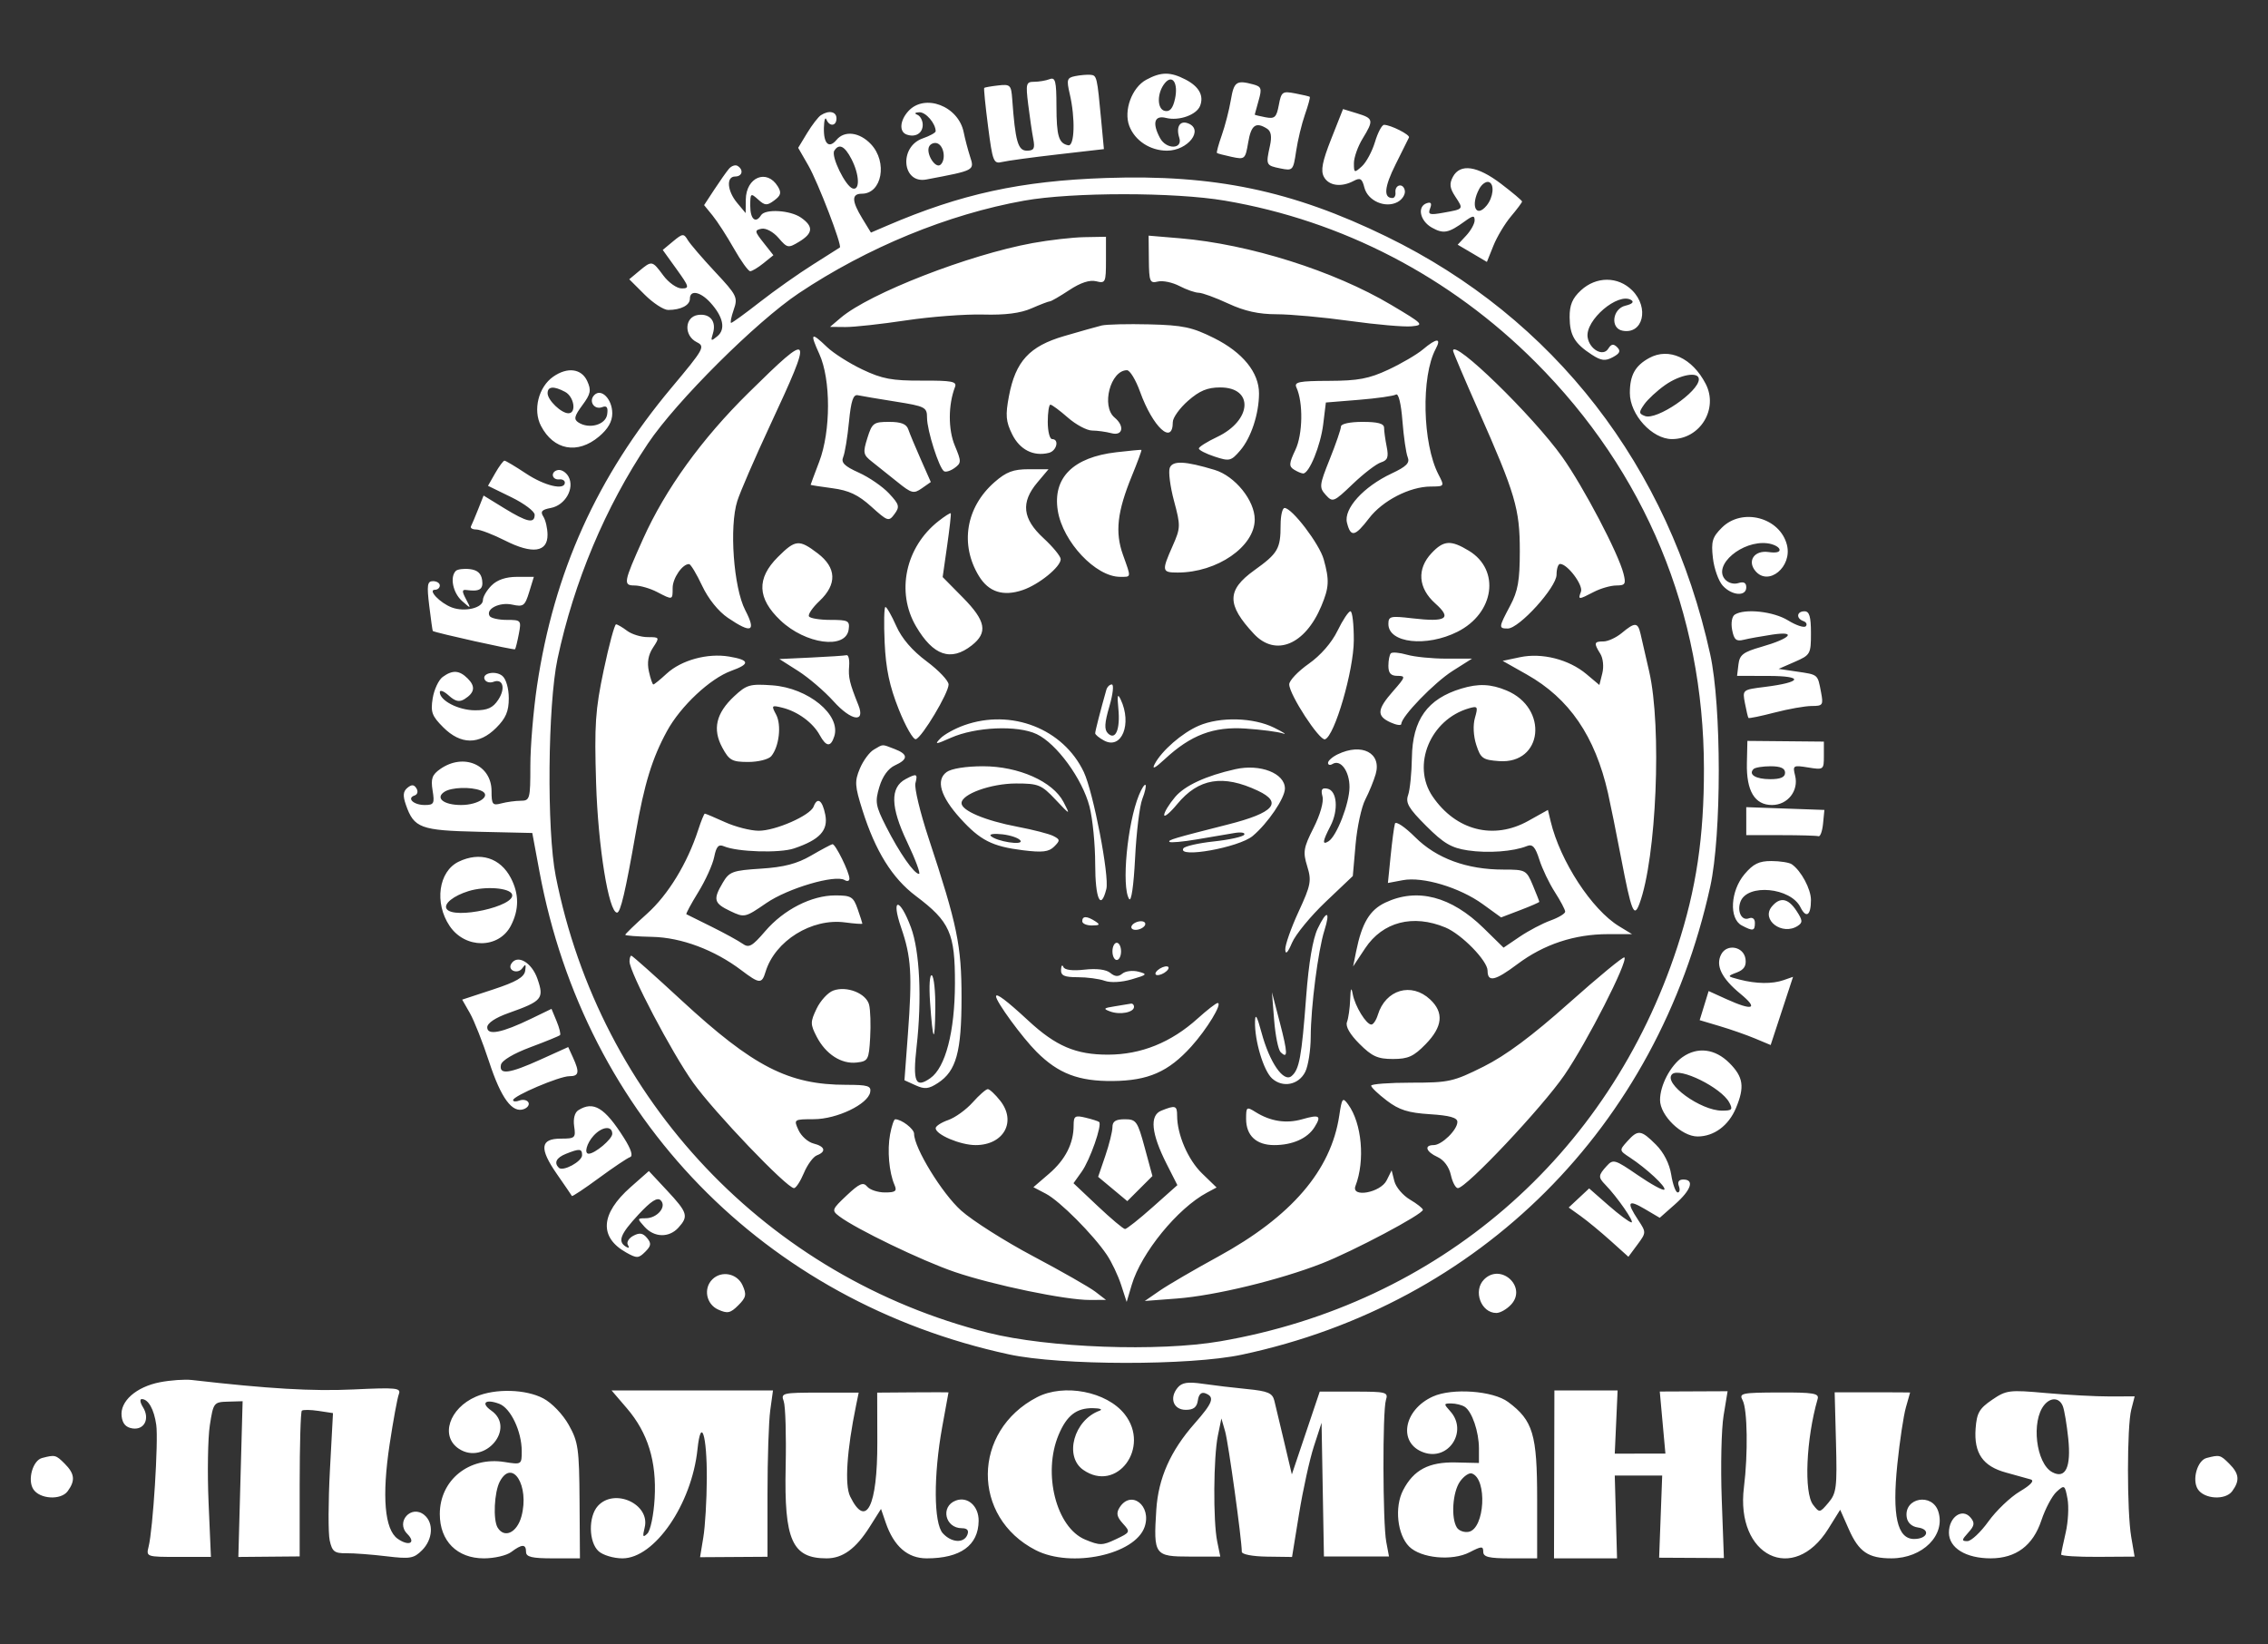 <?xml version="1.0" encoding="UTF-8"?> <svg xmlns="http://www.w3.org/2000/svg" width="200" height="145" viewBox="0 0 200 145" fill="none"><rect x="0" y="0" width="200" height="145" fill="#333333" stroke="none"/><path fill-rule="evenodd" clip-rule="evenodd" d="M94.817 6.711C94.089 6.857 94.039 7.018 94.332 8.276C94.835 10.435 94.763 12.923 94.201 12.811C93.359 12.643 93.168 12.007 93.162 9.354C93.157 7.138 93.067 6.785 92.554 6.982C92.224 7.108 91.609 7.212 91.188 7.212C90.487 7.212 90.444 7.38 90.669 9.205C90.804 10.301 91.005 11.668 91.115 12.242C91.28 13.102 91.18 13.285 90.548 13.285C89.763 13.285 89.531 12.462 89.26 8.73C89.17 7.495 89.084 7.411 88.023 7.534C87.395 7.606 86.841 7.704 86.792 7.75C86.742 7.797 86.895 9.33 87.132 11.157C87.531 14.251 87.616 14.466 88.362 14.284C88.803 14.176 91.004 13.876 93.254 13.618L97.346 13.148L97.112 10.655C96.746 6.74 96.724 6.645 96.16 6.596C95.867 6.57 95.262 6.622 94.817 6.711ZM101.076 7.034C99.814 7.718 99.069 9.751 99.584 11.105C100.078 12.402 101.425 13.285 102.909 13.285C104.763 13.285 106.196 11.424 104.765 10.875C104.045 10.599 103.688 11.189 103.994 12.15C104.32 13.177 102.844 13.196 102.295 12.172C101.584 10.847 101.796 10.14 102.825 10.398C103.966 10.684 105.522 10.13 105.83 9.329C106.177 8.425 105.731 7.625 104.535 7.008C103.203 6.32 102.381 6.326 101.076 7.034ZM102.728 7.321C102.016 8.178 102.012 9.631 102.722 9.78C103.166 9.873 103.43 9.558 103.616 8.714C103.917 7.343 103.394 6.521 102.728 7.321ZM108.54 8.82C108.39 9.705 108.031 11.098 107.742 11.916C107.453 12.734 107.261 13.443 107.315 13.49C107.37 13.537 107.954 13.691 108.613 13.832C109.776 14.081 109.819 14.043 110.072 12.548C110.331 11.018 110.743 10.72 111.733 11.346C112.088 11.571 112.168 12.039 111.989 12.852C111.616 14.549 111.634 14.59 112.893 14.847C114.008 15.075 114.044 15.037 114.297 13.329C114.44 12.366 114.791 10.91 115.077 10.095C115.363 9.279 115.553 8.578 115.498 8.536C115.444 8.494 114.861 8.358 114.203 8.233C113.086 8.021 112.99 8.09 112.77 9.263C112.565 10.355 112.409 10.497 111.59 10.34C111.071 10.241 110.646 10.136 110.646 10.107C110.646 10.078 110.801 9.515 110.99 8.858C111.292 7.806 111.235 7.635 110.515 7.442C109.032 7.045 108.815 7.196 108.54 8.82ZM80.097 9.804C79.351 10.627 79.277 11.616 79.943 11.86C80.716 12.144 81.369 11.754 81.369 11.008C81.369 10.625 81.155 10.226 80.894 10.12C80.605 10.004 80.674 9.917 81.07 9.899C81.638 9.873 82.51 10.886 82.51 11.572C82.51 11.701 81.995 11.986 81.367 12.204C79.251 12.941 79.543 16.233 81.688 15.827C85.999 15.01 85.944 15.039 85.537 13.781C85.348 13.195 85.098 12.242 84.982 11.663C84.519 9.346 81.54 8.213 80.097 9.804ZM117.395 12.242C116.603 14.246 116.449 15.039 116.747 15.595C117.172 16.387 118.28 16.536 119.377 15.95C119.951 15.644 120.116 15.747 120.314 16.533C120.61 17.712 122.162 18.392 123.242 17.815C123.659 17.592 123.947 17.134 123.882 16.798C123.746 16.094 122.977 16.27 123.057 16.986C123.086 17.247 122.967 17.461 122.794 17.461C121.984 17.461 122.073 16.483 123.064 14.504C123.658 13.317 124.192 12.245 124.249 12.122C124.361 11.883 122.633 11.008 122.051 11.008C121.86 11.008 121.499 11.688 121.25 12.52C121 13.352 120.48 14.318 120.094 14.667C119.43 15.267 119.392 15.252 119.393 14.388C119.394 13.886 119.736 12.916 120.154 12.232C121.157 10.589 121.125 10.441 119.673 9.996L118.433 9.617L117.395 12.242ZM72.386 10.159C72.151 10.313 71.605 11.023 71.172 11.737L70.386 13.035L71.278 14.584C72.133 16.069 74.279 21.654 74.06 21.823C74.002 21.868 72.928 22.549 71.673 23.337C70.418 24.125 68.326 25.602 67.023 26.619C65.721 27.637 64.575 28.469 64.476 28.469C64.378 28.469 64.479 27.949 64.701 27.314C65.082 26.224 64.99 26.037 63.065 23.979C61.944 22.779 60.855 21.512 60.646 21.161C60.296 20.574 60.195 20.583 59.354 21.281L58.443 22.038L59.663 23.735C60.785 25.294 60.821 25.432 60.111 25.432C59.686 25.432 58.959 24.919 58.495 24.293C57.51 22.963 57.489 22.959 56.357 23.902L55.49 24.624L56.845 25.977C57.59 26.721 58.523 27.33 58.917 27.33C60.038 27.33 60.837 26.918 60.837 26.34C60.837 25.541 61.748 25.706 62.628 26.666C63.777 27.919 64.012 29.024 63.262 29.646C62.701 30.111 62.655 30.084 62.864 29.415C63.198 28.347 62.619 27.621 61.554 27.771C60.362 27.939 60.287 29.596 61.445 30.172C62.202 30.549 62.084 30.761 59.228 34.169C52.649 42.022 48.85 50.44 47.357 60.474C47.033 62.653 46.768 65.823 46.768 67.519C46.768 70.462 46.729 70.603 45.913 70.607C45.442 70.61 44.672 70.716 44.202 70.841C43.435 71.047 43.346 70.933 43.346 69.756C43.346 67.433 40.881 66.369 38.826 67.806C38.103 68.312 37.978 68.661 38.148 69.704C38.335 70.855 38.265 70.982 37.451 70.982C36.468 70.982 35.838 70.38 36.567 70.138C36.819 70.054 36.889 69.781 36.725 69.517C36.51 69.169 36.302 69.157 35.925 69.468C35.545 69.784 35.512 70.161 35.794 70.968C36.508 73.015 37.078 73.225 42.212 73.342L46.939 73.449L47.574 76.865C51.598 98.518 67.388 114.75 88.973 119.423C93.533 120.411 104.921 120.425 109.506 119.45C130.536 114.975 146.149 99.376 150.815 78.174C151.819 73.613 151.817 62.272 150.812 57.696C147.17 41.114 137.054 28.063 122.259 20.855C113.937 16.801 107.074 15.368 97.528 15.694C90.016 15.95 84.742 17.099 78.23 19.896L76.802 20.509L76.045 19.27C75.097 17.718 75.084 17.081 75.999 17.081C77.776 17.081 78.289 14.292 76.803 12.713C75.803 11.65 74.473 11.483 73.768 12.332C73.098 13.138 72.619 12.68 72.654 11.27C72.67 10.604 72.77 10.273 72.875 10.533C73.143 11.194 73.764 11.128 73.764 10.438C73.764 9.833 73.094 9.698 72.386 10.159ZM81.956 12.878C81.585 13.478 82.501 14.963 82.96 14.505C83.436 14.031 83.229 12.829 82.639 12.633C82.397 12.552 82.09 12.662 81.956 12.878ZM73.569 13.293C73.266 13.782 74.553 16.42 75.19 16.618C75.85 16.822 75.792 15.389 75.085 14.025C74.485 12.866 73.984 12.624 73.569 13.293ZM64.276 14.89C64.051 15.156 63.468 15.984 62.979 16.73L62.09 18.087L62.841 19.008C63.254 19.514 64.101 20.825 64.722 21.921C65.344 23.017 65.988 23.914 66.154 23.914C66.32 23.914 66.848 23.596 67.328 23.208L68.201 22.503L67.334 21.405C66.536 20.395 66.522 20.297 67.152 20.17C67.538 20.092 68.191 20.444 68.651 20.977C69.43 21.883 69.509 21.897 70.474 21.312C71.704 20.567 71.751 19.969 70.638 19.191C69.692 18.529 67.472 18.396 67.11 18.979C66.638 19.741 66.16 19.329 66.16 18.161C66.16 17.027 66.197 16.997 66.852 17.589C67.458 18.137 67.634 18.147 68.278 17.67C68.864 17.235 68.927 16.988 68.591 16.439C67.623 14.862 65.788 15.618 65.767 17.602L65.754 18.789L65.006 17.893C64.121 16.832 64.024 15.563 64.829 15.563C65.463 15.563 65.597 14.971 65.042 14.628C64.845 14.507 64.501 14.624 64.276 14.89ZM128.123 15.588C127.794 16.202 127.84 16.582 128.33 17.329C129.073 18.46 129.095 18.429 127.287 18.755C126.058 18.977 125.9 18.925 126.112 18.374C126.282 17.931 126.194 17.791 125.821 17.915C124.946 18.206 125.211 19.478 126.271 20.072C127.293 20.644 127.735 20.558 129.182 19.507C129.889 18.994 130.038 18.981 130.038 19.43C130.038 19.73 129.701 20.335 129.29 20.776L128.543 21.576L129.832 22.335L131.12 23.095L131.692 21.669C132.006 20.885 132.703 19.72 133.242 19.081C133.78 18.443 134.221 17.852 134.221 17.769C134.221 17.685 133.389 16.984 132.373 16.21C130.281 14.617 128.763 14.395 128.123 15.588ZM130.444 16.653C129.652 18.13 130.156 19.267 131.096 18.125C131.689 17.404 131.805 16.23 131.3 16.054C131.052 15.967 130.667 16.237 130.444 16.653ZM90.304 17.694C83.601 18.894 76.49 21.817 70.438 25.857C66.687 28.363 59.622 35.4 57.143 39.1C53.379 44.72 50.616 51.293 49.168 58.076C48.301 62.137 48.206 73.209 49.005 77.245C52.915 97.024 67.686 112.62 87.149 117.52C92.424 118.848 102.169 119.205 107.605 118.269C126.812 114.963 141.86 101.986 147.907 83.513C149.584 78.389 150.267 73.816 150.259 67.755C150.242 54.033 145.096 41.626 135.393 31.918C127.87 24.39 118.371 19.455 108.013 17.692C103.568 16.935 94.538 16.936 90.304 17.694ZM91.065 21.432C85.409 22.466 76.69 25.86 74.144 28.017L73.194 28.823L74.553 28.836C75.3 28.843 77.695 28.58 79.876 28.253C82.056 27.925 85.124 27.693 86.692 27.735C88.649 27.789 89.987 27.618 90.957 27.192C91.735 26.85 92.466 26.571 92.581 26.571C92.697 26.571 93.468 26.124 94.295 25.578C95.287 24.922 96.091 24.659 96.663 24.801C97.484 25.006 97.528 24.911 97.528 22.947V20.877L95.627 20.911C94.582 20.93 92.528 21.165 91.065 21.432ZM101.31 22.898C101.329 24.835 101.398 25.002 102.103 24.825C102.528 24.719 103.384 24.896 104.005 25.219C104.625 25.542 105.39 25.81 105.703 25.813C106.017 25.816 107.189 26.244 108.308 26.764C109.748 27.433 110.993 27.709 112.572 27.709C113.799 27.709 116.71 27.975 119.041 28.3C121.373 28.624 123.817 28.838 124.473 28.774C125.611 28.664 125.529 28.577 122.678 26.883C117.629 23.881 110.165 21.527 104.064 21.012L101.289 20.778L101.31 22.898ZM139.409 25.604C138.655 26.302 138.406 26.895 138.415 27.976C138.428 29.572 138.854 30.289 140.374 31.276C141.199 31.812 141.552 31.854 142.221 31.497C142.843 31.164 142.94 30.948 142.611 30.619C142.281 30.291 142.086 30.323 141.82 30.749C141.363 31.481 140.164 30.812 140.002 29.736C139.775 28.23 142.693 25.743 143.849 26.457C144.121 26.625 143.928 26.813 143.342 26.951C142.182 27.224 141.978 28.947 143.079 29.159C144.892 29.508 145.463 27.131 143.933 25.605C142.682 24.355 140.759 24.354 139.409 25.604ZM97.148 28.701C96.73 28.804 95.239 29.223 93.836 29.634C90.777 30.528 89.556 31.856 88.973 34.922C88.652 36.613 88.698 37.163 89.257 38.295C89.928 39.656 91.136 40.268 92.49 39.932C93.188 39.76 93.433 38.717 92.776 38.717C92.567 38.717 92.395 38.034 92.395 37.199C92.395 36.364 92.501 35.681 92.63 35.681C92.76 35.681 93.45 36.193 94.165 36.819C94.879 37.446 95.843 37.96 96.306 37.963C96.769 37.966 97.533 38.072 98.004 38.197C99.013 38.468 99.198 37.572 98.289 36.819C97.089 35.826 97.922 32.644 99.382 32.644C99.639 32.644 100.157 33.496 100.532 34.537C101.658 37.665 103.422 39.3 103.422 37.216C103.422 36.832 104.027 35.989 104.766 35.34C105.782 34.45 106.475 34.162 107.605 34.162C110.587 34.162 110.406 37.071 107.333 38.528C106.452 38.945 105.725 39.402 105.717 39.542C105.709 39.682 106.333 40.005 107.104 40.258C108.419 40.692 108.557 40.659 109.367 39.718C110.324 38.607 111.021 36.494 111.024 34.693C111.028 32.846 109.586 31.071 107.061 29.811C105.127 28.847 104.317 28.675 101.358 28.601C99.461 28.554 97.567 28.599 97.148 28.701ZM72.254 31.221C73.274 33.464 73.269 38.013 72.244 40.706C71.826 41.804 71.483 42.724 71.483 42.749C71.483 42.774 72.346 42.909 73.4 43.049C74.859 43.242 75.679 43.629 76.834 44.671C78.288 45.983 78.374 46.01 78.884 45.321C79.357 44.68 79.304 44.481 78.396 43.508C77.835 42.906 76.636 42.081 75.731 41.674C74.461 41.102 74.148 40.789 74.356 40.3C74.504 39.951 74.733 38.556 74.865 37.199C75.046 35.347 75.24 34.761 75.646 34.85C75.943 34.915 77.438 35.167 78.967 35.41C81.595 35.827 81.749 35.907 81.749 36.837C81.749 37.95 82.809 41.279 83.249 41.552C83.408 41.65 83.828 41.518 84.182 41.26C84.783 40.821 84.784 40.691 84.198 39.29C83.605 37.874 83.612 35.692 84.216 34.123C84.402 33.637 83.946 33.55 81.287 33.561C78.658 33.572 77.791 33.41 76.046 32.58C74.895 32.034 73.491 31.141 72.925 30.597C71.515 29.241 71.401 29.346 72.254 31.221ZM125.475 30.814C124.952 31.255 123.584 32.056 122.433 32.594C120.725 33.392 119.767 33.574 117.201 33.582C114.549 33.591 114.101 33.681 114.322 34.162C114.931 35.487 114.886 38.293 114.233 39.667C113.669 40.852 113.649 41.117 114.103 41.404C114.398 41.59 114.763 41.745 114.914 41.748C115.449 41.759 116.455 39.292 116.686 37.404L116.92 35.491L119.824 35.255C121.421 35.126 122.895 34.916 123.1 34.789C123.324 34.652 123.553 35.585 123.671 37.113C123.781 38.517 123.99 39.957 124.136 40.313C124.343 40.815 124.027 41.136 122.72 41.749C120.24 42.912 118.471 44.862 118.781 46.092C119.109 47.4 119.486 47.324 120.728 45.698C121.914 44.146 124.304 42.913 126.151 42.901C127.391 42.893 127.394 42.889 126.847 41.833C125.438 39.114 125.309 33.184 126.605 30.767C127.138 29.772 126.688 29.791 125.475 30.814ZM66.006 34.637C61.869 38.712 58.678 43.133 56.705 47.524C54.983 51.356 54.935 51.623 55.963 51.625C56.447 51.627 57.334 51.883 57.933 52.195C59.331 52.922 59.316 52.926 59.316 51.84C59.316 50.975 60.194 49.706 60.768 49.741C60.911 49.749 61.427 50.607 61.915 51.647C62.457 52.799 63.346 53.906 64.19 54.479C66.278 55.895 66.704 55.707 65.719 53.806C64.689 51.817 64.297 46.433 65.019 44.171C65.276 43.364 66.561 40.397 67.873 37.578C71.765 29.222 71.663 29.063 66.006 34.637ZM128.137 30.929C128.137 31.045 129.138 33.4 130.361 36.162C133.637 43.562 134.023 44.872 134.022 48.586C134.021 51.197 133.859 52.118 133.17 53.411C132.15 55.327 132.141 55.419 132.96 55.419C133.966 55.419 137.262 51.785 137.262 50.675C137.262 50.153 137.404 49.725 137.576 49.725C138.226 49.725 139.634 51.6 139.414 52.173C139.135 52.898 139.192 52.9 140.546 52.195C141.145 51.883 142.038 51.627 142.532 51.625C143.319 51.623 143.397 51.496 143.167 50.584C142.718 48.796 139.64 42.934 137.765 40.295C135.182 36.661 128.137 29.807 128.137 30.929ZM145.437 31.564C144.191 32.244 143.726 33.084 143.726 34.652C143.726 36.562 145.695 38.717 147.439 38.717C149.929 38.717 151.555 36.051 150.412 33.844C149.228 31.559 147.172 30.617 145.437 31.564ZM48.783 33.215C47.485 34.122 46.978 36.149 47.701 37.544C48.815 39.696 50.926 40.087 52.822 38.494C53.614 37.829 53.992 37.169 53.992 36.453C53.992 35.197 53.032 34.21 52.413 34.828C51.874 35.366 52.396 36.17 53.106 35.898C53.513 35.742 53.632 35.916 53.543 36.537C53.412 37.459 51.954 37.867 51.001 37.247C50.579 36.973 50.645 36.688 51.351 35.734C52.091 34.735 52.156 34.416 51.784 33.602C51.28 32.497 50.038 32.337 48.783 33.215ZM146.827 33.958C146.127 34.452 145.304 35.213 144.997 35.651C144.501 36.358 144.508 36.472 145.059 36.683C146.093 37.079 149.81 34.542 149.81 33.441C149.81 32.73 148.162 33.016 146.827 33.958ZM48.289 34.673C48.289 35.281 49.493 36.44 50.125 36.44C50.855 36.44 50.63 34.98 49.835 34.555C48.834 34.02 48.289 34.062 48.289 34.673ZM76.488 38.622C76.081 39.925 76.116 40.102 76.9 40.715C77.371 41.082 78.374 41.884 79.13 42.495C80.382 43.509 80.573 43.558 81.293 43.055L82.082 42.503L81.203 40.515C80.719 39.422 80.221 38.229 80.097 37.863C79.935 37.384 79.462 37.199 78.403 37.199C77.038 37.199 76.902 37.3 76.488 38.622ZM118.251 37.608C118.251 37.834 117.807 39.127 117.264 40.481C116.338 42.791 116.317 42.986 116.913 43.644C117.523 44.317 117.614 44.28 119.292 42.675C120.251 41.758 121.368 40.901 121.774 40.773C122.367 40.585 122.468 40.312 122.283 39.391C122.157 38.759 122.053 38.008 122.053 37.721C122.053 37.348 121.512 37.199 120.152 37.199C119.045 37.199 118.251 37.37 118.251 37.608ZM98.443 39.877C94.626 40.318 92.81 42.135 93.282 45.04C93.728 47.783 96.624 50.859 98.764 50.862C99.782 50.864 99.765 50.987 99.026 48.919C98.315 46.928 98.52 45.119 99.812 41.964C100.321 40.722 100.699 39.689 100.654 39.668C100.608 39.648 99.613 39.741 98.443 39.877ZM43.665 41.728L43.033 42.837L45.091 43.842C46.222 44.394 47.148 45.09 47.148 45.388C47.148 46.195 46.482 46.052 44.463 44.812L42.645 43.695L42.165 44.907C41.9 45.574 41.616 46.247 41.533 46.404C41.45 46.56 41.658 46.688 41.996 46.688C42.334 46.688 43.481 47.129 44.545 47.667C46.944 48.881 48.292 48.697 48.283 47.156C48.28 46.586 48.114 45.863 47.913 45.55C47.629 45.105 47.773 44.939 48.575 44.789C49.842 44.551 50.689 43.064 50.14 42.04C49.93 41.648 49.505 41.382 49.194 41.447C48.52 41.587 48.65 42.346 49.335 42.27C49.596 42.242 49.81 42.37 49.81 42.555C49.81 43.261 48.031 42.844 46.388 41.754C45.447 41.13 44.591 40.619 44.487 40.619C44.382 40.62 44.013 41.119 43.665 41.728ZM103.153 41.252C103.021 41.596 103.191 42.91 103.53 44.174C104.118 46.365 104.112 46.548 103.404 48.146C102.428 50.35 102.454 50.484 103.853 50.484C107.327 50.484 110.646 48.197 110.646 45.803C110.646 44.126 108.906 41.975 107.11 41.433C104.509 40.647 103.405 40.597 103.153 41.252ZM87.695 42.518C85.174 44.728 84.63 48.011 86.323 50.791C87.184 52.204 88.465 52.614 90.189 52.027C91.623 51.539 93.536 49.983 93.536 49.305C93.536 49.054 92.852 48.219 92.015 47.448C90.16 45.738 90.002 44.294 91.479 42.542L92.463 41.374H90.731C89.348 41.374 88.738 41.604 87.695 42.518ZM112.928 46.278C112.928 48.392 112.7 48.785 110.609 50.285C108.17 52.035 108.162 53.312 110.574 55.893C112.482 57.936 115.088 56.86 116.52 53.438C117.209 51.792 117.241 51.159 116.729 49.321C116.352 47.963 113.935 44.791 113.278 44.791C113.086 44.791 112.928 45.46 112.928 46.278ZM82.757 45.952C79.842 48.241 78.999 52.197 80.779 55.23C82.3 57.821 83.854 58.352 85.69 56.91C87.133 55.777 86.943 54.75 84.909 52.689L83.127 50.883L83.522 48.121C83.739 46.603 83.883 45.315 83.842 45.26C83.8 45.205 83.312 45.516 82.757 45.952ZM151.838 46.528C150.997 47.367 150.885 47.745 151.049 49.2C151.155 50.132 151.544 51.229 151.915 51.639C152.723 52.529 153.992 52.62 153.992 51.787C153.992 51.38 153.769 51.263 153.286 51.416C152.878 51.545 152.376 51.396 152.1 51.064C151.062 49.816 153.638 47.64 155.842 47.904C156.361 47.966 156.846 48.202 156.92 48.427C157.003 48.681 156.635 48.776 155.958 48.677C154.718 48.495 154.05 49.45 154.793 50.343C155.944 51.727 158.065 49.983 157.579 48.051C156.969 45.624 153.63 44.738 151.838 46.528ZM68.593 49.118C66.703 51.004 66.774 52.759 68.819 54.701C71.035 56.806 74.584 57.285 74.837 55.514C74.947 54.736 74.804 54.66 73.243 54.66C72.3 54.66 71.442 54.522 71.338 54.353C71.233 54.184 71.651 53.571 72.266 52.992C73.826 51.522 73.772 50.059 72.112 48.795C70.466 47.542 70.142 47.571 68.593 49.118ZM126.239 48.773C124.928 50.166 125.052 51.857 126.566 53.207C128.068 54.547 127.552 54.874 124.501 54.516C122.614 54.294 122.433 54.339 122.433 55.023C122.433 56.706 125.794 57.082 128.532 55.703C131.784 54.066 132.321 50.261 129.54 48.568C127.942 47.596 127.309 47.635 126.239 48.773ZM40.195 50.34C39.654 50.88 39.943 52.281 40.74 52.988C41.553 53.708 41.554 53.707 41.095 52.834C40.723 52.128 40.731 51.971 41.134 52.025C42.297 52.182 42.633 51.968 42.517 51.149C42.433 50.557 42.098 50.26 41.431 50.182C40.9 50.12 40.344 50.192 40.195 50.34ZM43.346 51.623C42.928 52.041 42.586 52.62 42.586 52.911C42.586 53.608 40.97 53.99 39.84 53.561C38.799 53.166 37.692 52.003 38.357 52.003C38.591 52.003 38.783 51.832 38.783 51.623C38.783 51.414 38.514 51.243 38.185 51.243C37.681 51.243 37.629 51.582 37.853 53.426C37.999 54.626 38.139 55.622 38.165 55.638C38.434 55.806 45.344 57.341 45.418 57.25C45.473 57.182 45.624 56.572 45.753 55.893C45.982 54.697 45.95 54.66 44.69 54.66C43.975 54.66 43.297 54.508 43.182 54.323C42.798 53.703 44.044 53.067 45.163 53.312C46.153 53.53 46.288 53.431 46.664 52.208L47.077 50.864H45.592C44.613 50.864 43.847 51.123 43.346 51.623ZM78.011 56.653C78.117 58.974 78.439 60.498 79.255 62.546C79.861 64.066 80.541 65.25 80.768 65.177C81.323 65 83.65 61.108 83.65 60.356C83.65 60.026 82.778 59.106 81.712 58.312C80.438 57.363 79.52 56.294 79.033 55.194C78.625 54.274 78.196 53.521 78.08 53.521C77.964 53.521 77.933 54.93 78.011 56.653ZM117.948 55.615C117.434 56.672 116.457 57.792 115.401 58.535C114.459 59.198 113.688 60.012 113.688 60.343C113.688 61.239 116.365 65.346 116.844 65.187C117.692 64.905 119.374 59.126 119.383 56.463C119.388 55.053 119.255 53.901 119.087 53.901C118.92 53.901 118.407 54.672 117.948 55.615ZM152.981 54.192C152.728 54.353 152.628 54.928 152.746 55.543C152.912 56.407 153.107 56.576 153.757 56.414C154.2 56.304 155.333 56.099 156.274 55.958C158.511 55.622 157.919 56.294 155.323 57.037C153.719 57.496 153.403 57.739 153.302 58.588L153.181 59.594L155.963 59.6C159.111 59.607 158.921 60.158 155.629 60.569C153.65 60.816 153.648 60.817 153.875 62.008C154 62.664 154.138 63.247 154.183 63.304C154.228 63.362 155.266 63.148 156.49 62.83C157.714 62.512 159.188 62.251 159.766 62.251C160.747 62.251 160.802 62.169 160.582 61.018C160.282 59.441 160.346 59.495 158.453 59.217L156.844 58.979L158.27 58.357C159.647 57.756 159.696 57.67 159.696 55.818C159.696 54.367 159.557 53.901 159.125 53.901C158.435 53.901 158.366 54.529 159.03 54.766C159.292 54.859 159.386 55.064 159.241 55.22C159.095 55.377 158.39 55.144 157.675 54.703C156.388 53.909 153.86 53.634 152.981 54.192ZM53.238 59.082C52.496 62.592 52.408 63.906 52.566 69.046C52.739 74.654 53.68 80.471 54.414 80.471C54.719 80.471 55.157 78.6 56.059 73.449C56.82 69.106 57.507 66.868 58.816 64.466C60.017 62.263 62.621 59.823 64.492 59.148C66.17 58.542 66.118 58.2 64.302 57.893C62.392 57.571 60.078 58.205 58.782 59.404C58.217 59.926 57.692 60.353 57.615 60.353C57.538 60.353 57.36 59.834 57.221 59.199C57.049 58.418 57.165 57.743 57.58 57.111C58.181 56.196 58.172 56.178 57.116 56.178C56.524 56.178 55.707 55.927 55.301 55.621C54.895 55.314 54.457 55.058 54.327 55.051C54.198 55.045 53.707 56.859 53.238 59.082ZM143.019 55.811C142.525 56.222 141.798 56.558 141.403 56.558C140.567 56.558 140.529 56.7 141.12 57.644C141.367 58.039 141.444 58.787 141.297 59.37L141.039 60.399L139.894 59.437C138.352 58.143 135.978 57.538 134.043 57.948L132.509 58.272L134.637 59.473C138.385 61.587 140.657 64.906 141.8 69.937C142.002 70.825 142.526 73.416 142.963 75.695C143.87 80.415 144.095 80.97 144.573 79.682C146.071 75.654 146.555 64.121 145.432 59.215C145.12 57.858 144.778 56.363 144.669 55.893C144.43 54.857 144.18 54.845 143.019 55.811ZM122.652 57.605C122.532 57.724 122.433 58.221 122.433 58.709C122.433 59.356 122.649 59.594 123.233 59.594C123.975 59.594 123.947 59.693 122.853 60.936C121.424 62.56 121.377 63.133 122.624 63.7C123.146 63.938 123.574 63.997 123.574 63.83C123.574 63.183 126.481 60.181 128.102 59.155L129.807 58.076H127.543C126.298 58.076 124.738 57.921 124.076 57.731C123.413 57.541 122.773 57.484 122.652 57.605ZM71.531 57.979L68.728 58.111L70.391 59.168C71.305 59.75 72.707 60.952 73.506 61.838C75.071 63.576 76.334 63.767 75.694 62.169C74.914 60.221 74.8 59.738 74.879 58.74C74.925 58.166 74.821 57.73 74.648 57.772C74.476 57.813 73.073 57.907 71.531 57.979ZM39.037 59.69C38.679 59.952 38.283 60.798 38.157 61.571C37.96 62.786 38.085 63.131 39.087 64.132C40.63 65.672 42.243 65.688 43.755 64.178C44.609 63.326 44.867 62.721 44.867 61.568C44.867 60.702 44.627 59.868 44.301 59.598C43.676 59.08 42.404 59.375 42.764 59.955C42.888 60.156 43.224 60.231 43.51 60.121C44.355 59.797 44.6 60.694 43.94 61.699C43.47 62.414 42.997 62.631 41.901 62.631C40.442 62.631 38.783 61.78 38.783 61.032C38.783 60.803 39.135 60.933 39.566 61.322C40.152 61.852 40.505 61.931 40.969 61.639C41.863 61.076 41.946 60.528 41.245 59.828C40.506 59.091 39.91 59.054 39.037 59.69ZM64.743 61.395C63.143 62.888 62.816 64.29 63.692 65.915C64.304 67.048 64.553 67.186 65.983 67.186C66.865 67.186 67.779 66.956 68.012 66.675C68.708 65.838 68.931 63.924 68.438 63.005C68.003 62.194 68.034 62.162 69.02 62.409C70.354 62.744 71.689 63.727 72.284 64.814C72.86 65.865 73.259 65.898 73.57 64.923C74.17 63.036 71.279 60.659 68.106 60.43C66.132 60.288 65.841 60.371 64.743 61.395ZM97.56 60.828C97.049 62.627 96.578 64.462 96.578 64.654C96.578 64.779 96.931 65.07 97.363 65.301C98.913 66.129 99.843 63.83 98.827 61.682C98.554 61.106 98.504 61.3 98.621 62.488C98.8 64.316 98.368 65.329 97.695 64.657C97.368 64.331 97.401 63.741 97.828 62.288C98.14 61.224 98.238 60.353 98.045 60.353C97.852 60.353 97.634 60.567 97.56 60.828ZM128.865 60.716C125.873 61.621 124.558 63.459 124.506 66.806C124.484 68.163 124.334 69.649 124.172 70.107C123.93 70.791 124.216 71.278 125.768 72.828C127.314 74.372 127.984 74.765 129.443 74.984C131.216 75.249 133.457 75.084 134.658 74.599C135.141 74.404 135.39 74.68 135.743 75.795C135.995 76.593 136.611 77.882 137.112 78.66C137.613 79.438 138.023 80.215 138.023 80.387C138.023 80.558 137.44 80.909 136.728 81.166C136.016 81.423 134.793 82.067 134.011 82.597L132.589 83.56L130.838 81.843C127.974 79.035 124.973 78.255 122.159 79.588C120.784 80.239 120.093 81.395 119.59 83.887L119.322 85.216L120.386 83.613C121.934 81.28 124.605 80.589 127.465 81.782C128.893 82.377 131.179 84.719 131.179 85.586C131.179 86.635 131.842 86.49 133.808 85.015C136.144 83.263 138.841 82.37 141.799 82.368L143.916 82.366L142.776 81.672C140.373 80.209 137.584 75.936 136.744 72.432L136.501 71.415L134.766 72.383C131.713 74.087 128.382 73.235 126.331 70.226C124.458 67.48 126.129 63.435 129.541 62.454C130.305 62.234 130.35 62.305 130.067 63.291C129.881 63.935 129.928 64.895 130.183 65.682C130.568 66.871 130.759 67.007 132.191 67.111C136.06 67.393 136.586 62.44 132.852 60.883C131.465 60.304 130.376 60.259 128.865 60.716ZM85.02 63.951C84.205 64.24 83.264 64.76 82.929 65.106C82.388 65.663 82.491 65.658 83.84 65.059C86.028 64.088 89.722 63.928 91.416 64.73C93.177 65.565 95.439 68.664 96.076 71.113C96.352 72.176 96.578 74.46 96.578 76.189C96.578 79.253 97.068 80.349 97.561 78.388C97.843 77.267 96.409 69.834 95.572 68.071C93.757 64.252 89.187 62.468 85.02 63.951ZM105.703 63.995C104.236 64.63 102.433 66.199 101.821 67.376C101.557 67.883 101.852 67.739 102.709 66.942C105.009 64.805 107.012 64.047 109.853 64.242C111.23 64.335 112.7 64.526 113.118 64.667C113.536 64.806 113.194 64.581 112.357 64.165C110.53 63.258 107.583 63.182 105.703 63.995ZM154.047 67.281C153.991 69.739 154.735 70.982 156.261 70.982C157.645 70.982 158.635 69.721 158.299 68.386C158.073 67.49 158.125 67.458 159.45 67.672C160.811 67.893 160.836 67.874 160.836 66.645V65.392L157.463 65.36L154.091 65.329L154.047 67.281ZM77.055 66.098C76.67 66.321 76.116 67.074 75.825 67.77C75.353 68.898 75.377 69.297 76.052 71.432C77.194 75.047 78.679 77.435 80.755 78.998C83.769 81.266 84.222 82.28 84.21 86.731C84.199 90.975 83.376 94.133 82.037 95.069C80.726 95.986 80.478 95.413 80.83 92.279C81.305 88.055 81.106 83.859 80.331 81.775C79.338 79.106 78.544 79.12 79.465 81.791C80.357 84.381 80.454 85.908 80.062 91.182L79.758 95.251L80.738 95.696C81.545 96.063 81.894 96.026 82.716 95.489C84.325 94.436 84.791 92.749 84.791 87.972C84.791 83.357 84.425 81.588 81.886 73.902C81.141 71.646 80.618 69.468 80.724 69.062C80.945 68.221 80.836 68.176 79.854 68.701C78.484 69.433 78.525 71.156 79.985 74.225C80.725 75.781 81.201 77.055 81.041 77.055C80.608 77.055 79.309 75.19 78.142 72.889C77.206 71.045 77.148 70.707 77.547 69.379C77.826 68.45 78.329 67.755 78.918 67.487C80.11 66.945 80.096 66.502 78.873 66.038C77.723 65.602 77.922 65.595 77.055 66.098ZM117.966 66.51C117.495 66.737 117.11 67.077 117.11 67.266C117.11 67.455 117.289 67.5 117.507 67.365C118.221 66.925 119.011 68.009 119.003 69.415C118.994 70.853 117.873 73.737 117.15 74.184C116.578 74.537 116.622 74.188 117.323 72.835C118.054 71.425 117.909 69.703 117.045 69.539C116.565 69.448 116.461 69.616 116.62 70.224C116.745 70.7 116.424 71.832 115.835 72.998C114.945 74.756 114.885 75.119 115.274 76.381C115.67 77.662 115.598 78.04 114.509 80.397C113.849 81.828 113.322 83.327 113.339 83.728C113.36 84.213 113.559 84.012 113.935 83.128C114.246 82.398 115.579 80.775 116.898 79.522L119.295 77.245L119.539 74.464C119.673 72.934 120.058 71.15 120.395 70.5C120.732 69.85 121.145 68.839 121.314 68.252C121.847 66.395 120.097 65.484 117.966 66.51ZM83.477 68.076C82.508 68.783 82.932 70.227 84.677 72.155C86.433 74.095 87.486 74.632 90.195 74.97C91.918 75.185 92.488 75.119 92.96 74.648C93.499 74.11 93.491 74.022 92.88 73.711C92.509 73.523 91.093 73.158 89.734 72.901C86.892 72.364 84.791 71.479 84.791 70.819C84.791 70.019 87.387 69.084 89.607 69.084C91.571 69.084 91.838 69.193 93.068 70.495C94.396 71.9 94.399 71.901 93.789 70.724C92.849 68.909 89.828 67.565 86.69 67.565C85.184 67.565 83.895 67.77 83.477 68.076ZM108.935 67.824C106.35 68.402 104.475 69.269 103.624 70.278C103.094 70.906 102.662 71.616 102.662 71.857C102.662 72.097 103.177 71.669 103.807 70.906C105.692 68.624 107.842 68.267 110.932 69.726C113.138 70.768 112.341 71.669 108.307 72.693C103.505 73.911 102.968 74.071 103.129 74.232C103.219 74.322 104.306 74.224 105.544 74.013C106.782 73.802 108.274 73.549 108.859 73.451C109.445 73.351 109.832 73.419 109.72 73.6C109.608 73.781 108.403 74.048 107.043 74.193C105.684 74.339 104.473 74.615 104.354 74.807C103.797 75.707 109.25 74.732 110.466 73.714C111.794 72.602 113.308 70.375 113.308 69.532C113.308 68.183 111.132 67.332 108.935 67.824ZM154.636 67.808C154.151 68.292 154.827 68.704 156.106 68.704C157.016 68.704 157.414 68.531 157.414 68.135C157.414 67.743 157.02 67.565 156.147 67.565C155.45 67.565 154.77 67.675 154.636 67.808ZM100.433 70.115C99.406 72.634 98.884 78.184 99.57 79.266C99.76 79.564 99.973 78.098 100.096 75.66C100.209 73.4 100.495 71.058 100.732 70.454C100.968 69.852 101.095 69.291 101.013 69.209C100.93 69.127 100.669 69.535 100.433 70.115ZM39.21 69.806C38.342 70.355 39.115 70.982 40.66 70.982C42.264 70.982 43.435 70.104 42.374 69.698C41.497 69.362 39.822 69.419 39.21 69.806ZM71.745 71.123C71.441 71.913 68.37 73.26 66.895 73.251C66.177 73.246 64.843 72.905 63.932 72.492C63.02 72.079 62.221 71.741 62.155 71.741C62.09 71.741 61.828 72.382 61.574 73.164C60.612 76.127 58.927 78.89 57.057 80.569C55.999 81.519 55.135 82.355 55.136 82.427C55.138 82.5 56.207 82.581 57.513 82.608C60.079 82.661 63.003 83.756 65.378 85.553C66.975 86.762 67.179 86.775 67.509 85.69C68.341 82.955 71.584 80.94 74.522 81.334C75.36 81.446 76.046 81.494 76.046 81.441C76.046 81.387 75.858 80.806 75.628 80.148C75.252 79.07 75.058 78.953 73.657 78.953C71.562 78.953 69.109 80.205 67.478 82.107C66.324 83.452 66.039 83.61 65.481 83.211C65.122 82.955 63.888 82.279 62.738 81.708C61.587 81.138 60.594 80.645 60.529 80.613C60.465 80.581 60.935 79.706 61.573 78.67C62.212 77.634 62.844 76.24 62.978 75.572C63.165 74.639 63.364 74.418 63.835 74.62C65.008 75.123 68.749 75.24 70.017 74.812C72.288 74.047 73.053 73.219 72.774 71.828C72.516 70.541 72.082 70.244 71.745 71.123ZM153.992 72.405L153.992 73.639H157.034C158.707 73.639 160.204 73.682 160.361 73.734C160.518 73.786 160.699 73.286 160.763 72.622L160.881 71.416L157.436 71.294L153.99 71.171L153.992 72.405ZM123.011 72.622C122.935 72.868 122.765 74.147 122.632 75.463L122.391 77.857L123.711 77.609C125.476 77.278 128.719 78.252 130.754 79.723L132.372 80.894L134.057 80.251C134.983 79.898 135.741 79.567 135.741 79.517C135.741 79.466 135.482 78.806 135.166 78.05C134.607 76.715 134.532 76.675 132.573 76.675C129.347 76.675 126.671 75.692 124.79 73.814C123.887 72.913 123.087 72.377 123.011 72.622ZM87.37 73.708C87.859 74.196 90.268 74.575 89.987 74.12C89.851 73.901 89.141 73.653 88.407 73.567C87.673 73.482 87.206 73.545 87.37 73.708ZM71.519 75.445C70.282 76.163 69.129 76.463 67.106 76.593C64.6 76.753 64.314 76.858 63.743 77.824C62.862 79.313 62.947 79.643 64.394 80.332C65.651 80.93 65.697 80.92 67.578 79.628C69.493 78.313 73.661 77.091 74.489 77.602C74.718 77.743 74.905 77.684 74.905 77.47C74.905 76.909 73.663 74.391 73.409 74.436C73.29 74.457 72.44 74.911 71.519 75.445ZM40.443 75.981C38.672 76.837 38.283 79.616 39.651 81.649C41.021 83.684 43.99 83.67 45.05 81.623C45.782 80.21 45.783 78.837 45.053 77.427C44.124 75.633 42.327 75.07 40.443 75.981ZM153.836 77.084C152.594 78.558 152.459 80.994 153.587 81.597C154.579 82.127 154.753 82.094 154.753 81.379C154.753 81.009 154.541 80.851 154.214 80.976C153.582 81.218 153.156 80.351 153.486 79.493C154.1 77.894 157.901 78.255 158.768 79.994C159.276 81.013 159.696 80.722 159.696 79.354C159.696 78.393 158.828 76.776 158.007 76.207C157.786 76.053 156.978 75.925 156.213 75.922C155.121 75.917 154.608 76.168 153.836 77.084ZM41.325 78.571C39.99 78.982 39.106 79.692 39.38 80.135C39.989 81.117 45.499 79.904 45.156 78.863C44.965 78.282 42.799 78.117 41.325 78.571ZM156.247 79.934C155.271 81.109 157.16 82.527 158.525 81.644C158.985 81.347 158.97 81.15 158.421 80.314C157.685 79.192 156.968 79.066 156.247 79.934ZM116.197 81.881C115.765 82.785 115.407 84.899 115.184 87.854C114.781 93.215 114.579 94.315 113.891 94.885C113.186 95.469 111.955 93.683 111.244 91.044C110.851 89.584 110.689 89.312 110.671 90.077C110.632 91.772 111.424 94.413 112.175 95.092C113.116 95.942 114.519 95.665 115.099 94.516C115.362 93.994 115.581 92.597 115.584 91.412C115.59 88.81 116.236 83.793 116.786 82.059C117.343 80.305 117 80.201 116.197 81.881ZM95.437 81.23C95.437 81.439 95.822 81.607 96.293 81.604C96.984 81.599 97.039 81.528 96.578 81.23C95.841 80.755 95.437 80.755 95.437 81.23ZM99.81 81.61C99.681 81.819 99.832 81.99 100.145 81.99C100.459 81.99 100.821 81.819 100.951 81.61C101.08 81.401 100.929 81.23 100.615 81.23C100.301 81.23 99.939 81.401 99.81 81.61ZM98.099 83.887C98.099 84.305 98.27 84.647 98.479 84.647C98.688 84.647 98.859 84.305 98.859 83.887C98.859 83.47 98.688 83.128 98.479 83.128C98.27 83.128 98.099 83.47 98.099 83.887ZM151.782 84.149C151.264 85.134 151.813 86.26 153.476 87.629C155.102 88.967 154.587 89.161 152.237 88.096L150.673 87.386L150.278 88.67L149.883 89.953L151.653 90.48C152.626 90.769 154.034 91.262 154.782 91.576L156.143 92.145L157.13 89.139L158.117 86.132L157.291 86.421C156.281 86.774 154.874 86.756 153.394 86.372C152.294 86.086 152.291 86.079 153.163 85.747C153.792 85.507 154.011 85.164 153.924 84.554C153.768 83.46 152.29 83.18 151.782 84.149ZM55.513 84.775C55.513 85.731 59.227 92.805 61.126 95.465C62.977 98.058 69.389 104.764 70.017 104.764C70.19 104.764 70.583 104.164 70.89 103.431C71.197 102.697 71.713 101.995 72.036 101.872C72.888 101.545 72.757 101.084 71.738 100.829C71.251 100.707 70.656 100.176 70.416 99.649C69.982 98.699 69.992 98.691 71.776 98.685C73.802 98.678 76.531 97.37 76.736 96.308C76.843 95.75 76.538 95.654 74.635 95.654C69.54 95.654 66.443 94.067 60.09 88.2C57.749 86.037 55.761 84.267 55.673 84.267C55.585 84.267 55.513 84.496 55.513 84.775ZM138.361 88.442C135.084 91.361 132.788 93.068 130.818 94.051C128.158 95.379 127.771 95.465 124.449 95.465C122.504 95.465 120.913 95.584 120.913 95.73C120.913 95.876 121.532 96.467 122.289 97.043C123.376 97.871 124.176 98.124 126.091 98.246C127.829 98.356 128.517 98.549 128.517 98.925C128.517 99.625 127.142 100.969 126.426 100.969C125.554 100.969 125.746 101.556 126.77 102.022C127.325 102.274 127.786 102.896 127.941 103.601C128.082 104.241 128.36 104.764 128.559 104.764C129.291 104.764 135.994 97.652 137.955 94.794C139.948 91.891 143.585 84.759 143.246 84.42C143.15 84.324 140.952 86.135 138.361 88.442ZM45.087 84.978C44.719 85.572 45.672 85.941 46.071 85.359C46.343 84.962 46.401 85.019 46.313 85.596C46.226 86.168 45.528 86.575 43.477 87.249L40.757 88.143L41.439 89.337C41.813 89.993 42.574 91.92 43.13 93.618C44.184 96.841 45.176 98.186 46.208 97.791C46.542 97.663 46.714 97.393 46.59 97.192C46.465 96.991 46.112 96.923 45.805 97.04C45.498 97.158 45.247 97.141 45.247 97.003C45.247 96.632 49.328 94.895 50.201 94.895C51.057 94.895 51.126 94.555 50.529 93.248L50.107 92.324L47.685 93.419C44.915 94.674 43.995 94.797 44.174 93.889C44.248 93.512 45.279 92.896 46.766 92.341C48.124 91.835 49.302 91.353 49.384 91.272C49.465 91.191 49.33 90.636 49.082 90.04L48.633 88.956L46.845 89.822C44.264 91.072 42.966 91.328 42.966 90.587C42.966 90.217 43.675 89.741 44.838 89.328C47.813 88.273 47.998 88.056 47.396 86.314C46.893 84.857 45.618 84.12 45.087 84.978ZM93.566 85.501C93.543 86.026 93.849 86.165 95.032 86.165C95.855 86.165 96.925 86.306 97.409 86.48C97.933 86.668 98.898 86.617 99.794 86.355C101.167 85.954 101.219 85.894 100.384 85.676C99.881 85.545 99.246 85.622 98.974 85.848C98.616 86.144 98.32 86.127 97.906 85.783C97.546 85.485 96.7 85.379 95.64 85.498C94.578 85.618 93.882 85.53 93.772 85.263C93.675 85.028 93.582 85.135 93.566 85.501ZM102.281 85.406C101.98 85.592 101.819 85.829 101.923 85.934C102.028 86.038 102.36 85.971 102.662 85.785C102.963 85.599 103.124 85.362 103.02 85.257C102.915 85.153 102.583 85.22 102.281 85.406ZM82.015 88.352C82.262 91.924 82.444 92.154 82.479 88.939C82.496 87.438 82.358 86.116 82.173 86.002C81.985 85.886 81.915 86.919 82.015 88.352ZM73.477 87.344C73.007 87.517 72.348 88.235 72.011 88.939C71.449 90.116 71.45 90.314 72.02 91.415C72.818 92.956 74.195 93.844 75.546 93.689C76.556 93.574 76.622 93.451 76.733 91.499C76.798 90.362 76.756 89.055 76.641 88.595C76.387 87.586 74.665 86.905 73.477 87.344ZM119.063 88.127C119.035 88.893 118.908 89.788 118.781 90.118C118.635 90.499 119.034 91.198 119.884 92.046C120.989 93.15 121.492 93.377 122.832 93.377C124.174 93.377 124.663 93.155 125.722 92.067C127.221 90.527 127.345 89.281 126.116 88.129C124.468 86.584 122.183 87.255 121.502 89.486C121.359 89.956 121.101 90.34 120.931 90.34C120.478 90.34 119.49 88.725 119.289 87.656C119.163 86.989 119.101 87.119 119.063 88.127ZM87.833 87.853C87.833 88.323 90.144 91.483 91.417 92.754C93.33 94.665 95.116 95.347 98.13 95.319C101.255 95.289 103.031 94.511 105.043 92.288C106.435 90.75 107.834 88.442 107.375 88.442C107.238 88.442 106.445 89.057 105.613 89.808C103.263 91.927 100.629 92.989 97.713 92.994C94.875 92.998 93.116 92.248 90.684 89.998C88.757 88.214 87.833 87.519 87.833 87.853ZM112.358 89.944C112.465 91.292 112.719 92.562 112.924 92.766C113.579 93.419 113.565 92.867 112.857 90.15L112.164 87.493L112.358 89.944ZM98.289 88.734C97.309 88.887 97.254 88.951 97.903 89.188C98.775 89.507 100 89.268 100 88.778C100 88.594 99.872 88.468 99.715 88.499C99.558 88.531 98.916 88.636 98.289 88.734ZM148.371 93.21C147.3 93.959 146.388 95.7 146.388 96.993C146.388 98.359 148.291 100.209 149.696 100.209C151.142 100.209 152.433 99.254 153.082 97.705C153.865 95.834 153.738 94.963 152.501 93.727C151.243 92.472 149.703 92.279 148.371 93.21ZM147.448 94.723C146.65 95.519 149.961 97.932 151.853 97.932C152.744 97.932 152.828 97.837 152.49 97.207C151.786 95.895 148.095 94.076 147.448 94.723ZM85.775 97.203C85.201 97.846 84.231 98.546 83.621 98.758C83.01 98.971 82.51 99.295 82.51 99.478C82.51 100.046 84.689 100.969 86.03 100.969C88.508 100.969 89.659 98.904 88.207 97.062C87.762 96.496 87.267 96.034 87.108 96.034C86.948 96.034 86.348 96.56 85.775 97.203ZM118.101 98.368C117.373 103.21 113.877 107.275 107.395 110.816C105.314 111.952 103.013 113.294 102.281 113.797L100.951 114.713L103.802 114.496C107.145 114.241 112.842 112.861 116.568 111.403C119.354 110.313 125.475 107.065 125.475 106.676C125.475 106.55 124.963 106.144 124.337 105.775C123.711 105.406 123.09 104.674 122.959 104.15L122.719 103.196L122.282 104.075C121.738 105.171 119.119 105.641 119.531 104.569C120.391 102.332 120.094 99.035 118.882 97.381C118.4 96.723 118.336 96.803 118.101 98.368ZM50.996 97.896C50.677 98.097 50.534 98.653 50.632 99.313C50.782 100.333 50.71 100.399 49.454 100.399C47.632 100.399 47.538 101.262 49.112 103.526C49.803 104.52 50.397 105.388 50.432 105.455C50.468 105.522 51.539 104.81 52.812 103.874C54.086 102.938 55.325 102.107 55.565 102.027C55.844 101.934 55.652 101.33 55.03 100.347C53.327 97.654 52.333 97.05 50.996 97.896ZM102.406 97.933C101.358 98.354 101.52 99.953 102.882 102.639L103.825 104.499L101.65 106.435C100.454 107.499 99.355 108.37 99.209 108.37C99.063 108.37 97.981 107.461 96.804 106.35L94.664 104.33L95.388 103.314C96.122 102.283 97.21 99.178 96.924 98.932C96.838 98.858 96.297 98.685 95.722 98.548C94.798 98.326 94.677 98.405 94.677 99.229C94.677 100.824 93.952 102.25 92.513 103.489L91.129 104.68L92.238 105.262C93.455 105.901 96.402 108.857 97.607 110.648C98.029 111.274 98.594 112.464 98.863 113.292L99.353 114.799L99.8 113.292C100.638 110.47 103.84 106.546 106.438 105.158L107.282 104.707L105.999 103.464C104.76 102.263 103.802 100.038 103.802 98.362C103.802 97.481 103.648 97.433 102.406 97.933ZM109.886 98.655C109.886 100.132 110.783 100.969 112.367 100.969C113.979 100.969 115.299 100.381 115.921 99.386C116.555 98.374 116.364 98.251 114.836 98.689C113.431 99.091 112.048 98.881 110.741 98.068C109.927 97.56 109.886 97.588 109.886 98.655ZM78.492 100.017C78.229 101.419 78.399 103.372 78.88 104.48C79.119 105.028 78.971 105.144 78.034 105.144C77.41 105.144 76.706 104.911 76.47 104.627C76.119 104.205 75.789 104.347 74.665 105.405C73.354 106.64 73.323 106.725 74.002 107.242C75.473 108.362 81.287 111.166 84.192 112.156C87.588 113.313 93.986 114.638 96.116 114.625L97.528 114.617L96.59 113.896C96.073 113.5 93.61 112.095 91.116 110.773C88.621 109.452 85.76 107.637 84.757 106.742C83.078 105.242 80.608 101.212 80.608 99.972C80.608 99.541 79.502 98.691 78.939 98.691C78.831 98.691 78.63 99.288 78.492 100.017ZM98.099 99.383C98.099 99.763 97.815 100.905 97.468 101.921L96.838 103.767L98.124 104.838L99.409 105.91L100.517 104.803L101.625 103.697L100.946 101.194C100.311 98.854 100.197 98.691 99.183 98.691C98.388 98.691 98.099 98.875 98.099 99.383ZM52.34 100.145C51.736 100.811 51.49 101.728 51.914 101.728C52.462 101.728 53.992 100.438 53.992 99.976C53.992 99.232 53.084 99.324 52.34 100.145ZM143.5 100.634C142.784 101.429 142.786 101.446 143.721 102.058C145.207 103.032 146.977 104.682 146.763 104.895C146.657 105.002 145.605 104.428 144.427 103.619C142.394 102.224 142.254 102.184 141.675 102.822C140.937 103.636 140.925 103.807 141.554 104.453C142.603 105.529 144.179 107.8 143.867 107.785C143.685 107.776 142.771 107.098 141.836 106.279L140.136 104.789L139.235 105.631L138.333 106.473L139.394 107.232C139.977 107.649 141.162 108.627 142.026 109.404L143.598 110.817L144.392 109.746C145.177 108.685 145.178 108.663 144.458 107.573C143.404 105.976 143.554 105.727 145.044 106.604L146.361 107.38L147.705 106.192C149.135 104.929 149.444 104.005 148.438 104.005C148.051 104.005 147.908 104.214 148.046 104.575C148.167 104.888 148.121 105.144 147.945 105.144C147.77 105.144 147.513 104.443 147.376 103.585C147.219 102.606 146.718 101.619 146.026 100.928C144.711 99.616 144.445 99.585 143.5 100.634ZM49.905 101.74C49.06 102.078 48.833 102.524 49.278 102.967C49.641 103.331 51.331 102.417 51.331 101.856C51.331 101.276 51.105 101.258 49.905 101.74ZM55.612 104.674C52.951 107.023 52.812 109.092 55.224 110.443C56.158 110.967 56.313 110.961 56.897 110.379C57.424 109.852 57.453 109.633 57.057 109.157C56.693 108.719 56.394 108.672 55.843 108.967C55.441 109.182 55.228 109.546 55.371 109.777C55.528 110.03 55.457 110.088 55.192 109.925C54.446 109.465 54.703 108.814 56.307 107.089C57.415 105.898 57.968 105.545 58.264 105.84C58.822 106.397 57.957 107.421 56.929 107.421C56.18 107.421 56.177 107.445 56.844 108.181C57.703 109.128 59.002 109.156 59.827 108.246C60.735 107.243 60.637 106.92 58.838 104.991L57.219 103.256L55.612 104.674ZM62.814 112.812C62.011 113.612 62.277 114.993 63.324 115.469C64.152 115.846 64.408 115.792 65.103 115.097C65.8 114.403 65.853 114.148 65.476 113.321C64.999 112.276 63.616 112.011 62.814 112.812ZM130.874 112.812C129.877 113.807 130.595 115.772 131.956 115.772C132.3 115.772 132.892 115.43 133.271 115.012C134.671 113.467 132.351 111.337 130.874 112.812ZM14.103 121.879C12.006 122.288 10.571 123.559 10.724 124.87C10.802 125.535 11.101 125.869 11.694 125.953C12.74 126.101 13.235 125.08 12.604 124.073C12.36 123.683 12.312 123.364 12.498 123.364C13.079 123.364 13.585 124.263 13.78 125.641C13.979 127.054 13.489 134.848 13.105 136.374C12.88 137.271 12.91 137.282 15.739 137.282H18.6L18.393 132.505C18.279 129.879 18.329 126.806 18.503 125.678C18.814 123.673 18.85 123.626 20.108 123.59L21.395 123.553L21.207 130.419L21.019 137.285L23.722 137.261L26.426 137.237V130.901C26.426 127.417 26.511 124.486 26.616 124.389C26.721 124.292 27.382 124.3 28.085 124.407L29.364 124.601L29.093 129.644C28.945 132.418 28.936 135.201 29.074 135.829C29.291 136.812 29.494 136.97 30.537 136.957C31.204 136.949 32.797 137.069 34.077 137.224C36.157 137.475 36.491 137.419 37.214 136.697C38.17 135.744 38.266 134.287 37.42 133.586C36.27 132.633 34.86 134.196 35.917 135.252C36.714 136.048 36.065 136.377 35.07 135.682C33.915 134.874 33.665 131.946 34.359 127.348C34.675 125.259 35.04 123.273 35.171 122.933C35.384 122.377 34.978 122.334 31.153 122.516C27.573 122.685 23.655 122.456 16.92 121.682C16.293 121.61 15.025 121.699 14.103 121.879ZM103.851 122.356C103.091 123.271 103.473 124.313 104.568 124.313C105.252 124.313 105.546 124.082 105.632 123.48C105.709 122.935 105.94 122.719 106.297 122.856C107.144 123.181 106.965 123.679 105.341 125.521C103.214 127.934 102.145 130.342 101.966 133.128C101.709 137.115 101.808 137.252 104.933 137.252H107.609L107.335 135.907C106.97 134.118 107.007 128.492 107.396 126.59L107.707 125.072L108.036 126.211C108.322 127.202 109.506 135.753 109.506 136.831C109.506 137.056 110.461 137.239 111.721 137.256L113.937 137.286L114.559 133.457C114.902 131.35 115.487 128.688 115.861 127.539L116.54 125.452L116.644 131.346L116.749 137.24H119.617H122.486L122.245 135.956C121.932 134.289 121.909 124.415 122.216 123.449C122.438 122.752 122.259 122.705 119.416 122.705H116.379L115.149 126.356L113.919 130.007L113.248 127.16C112.879 125.594 112.487 123.949 112.376 123.505C112.209 122.832 111.81 122.661 109.985 122.482C108.781 122.364 107.018 122.154 106.069 122.016C104.744 121.823 104.228 121.902 103.851 122.356ZM41.969 123.15C39.601 124.179 38.798 126.654 40.476 127.752C42.748 129.238 45.536 125.925 43.318 124.374C42.363 123.706 42.819 123.326 44.028 123.782C45.035 124.162 46.008 126.213 46.008 127.955C46.008 129.142 45.992 129.152 44.486 128.912C41.372 128.415 38.783 130.499 38.783 133.503C38.783 135.879 40.307 137.408 42.674 137.408C43.591 137.408 44.673 137.157 45.079 136.851C46.029 136.134 46.388 136.131 46.388 136.839C46.388 137.284 46.905 137.408 48.764 137.408L51.141 137.408L51.107 132.343C51.076 127.731 50.992 127.133 50.156 125.644C49.632 124.709 48.672 123.708 47.915 123.307C46.363 122.484 43.665 122.413 41.969 123.15ZM55.281 124.177C57.135 126.339 57.913 128.863 57.728 132.119C57.647 133.564 57.361 134.953 57.09 135.219C56.692 135.611 56.647 135.512 56.85 134.689C57.359 132.63 54.188 131.17 52.721 132.788C51.87 133.726 51.908 135.986 52.787 136.78C53.17 137.126 54.113 137.408 54.888 137.408C57.719 137.408 60.997 132.645 61.507 127.79C61.816 124.852 62.348 126.533 62.329 130.386C62.32 132.265 62.182 134.591 62.022 135.555L61.733 137.307L64.707 137.288L67.681 137.269V131.698C67.681 128.634 67.789 125.334 67.922 124.366L68.164 122.605H61.049H53.933L55.281 124.177ZM69.111 123.554C69.265 123.971 69.342 126.572 69.282 129.333C69.14 135.81 69.855 137.408 72.894 137.408C74.314 137.408 75.471 136.562 76.694 134.628L77.691 133.051L78.104 134.255C78.823 136.352 80.035 137.408 81.722 137.408C84.697 137.408 86.278 136.266 86.3 134.1C86.312 132.792 85.32 131.915 84.278 132.315C82.909 132.839 83.339 134.751 84.826 134.751C85.293 134.751 85.454 134.941 85.309 135.321C85.009 136.1 83.901 136.036 83.139 135.196C82.335 134.309 82.311 130.111 83.085 125.831C83.388 124.161 83.639 122.785 83.643 122.772C83.647 122.76 82.233 122.76 80.502 122.772L77.354 122.795L77.365 127.16C77.38 132.833 76.377 134.834 74.966 131.944C74.475 130.937 74.672 127.908 75.489 123.933L75.722 122.795H72.276C68.99 122.795 68.843 122.83 69.111 123.554ZM91.445 123.202C85.714 126.177 85.652 133.777 91.335 136.686C94.462 138.287 100.093 137.085 100.936 134.636C101.581 132.76 99.735 131.33 98.727 132.926C98.416 133.417 98.484 133.748 99.016 134.334C99.696 135.085 99.683 135.113 98.407 135.72C97.22 136.286 96.978 136.288 95.688 135.75C93.141 134.688 91.931 129.912 93.35 126.522C94.068 124.807 94.925 124.142 96.388 124.165C97.015 124.175 97.272 124.277 96.958 124.391C94.7 125.215 93.819 128.415 95.522 129.605C98.481 131.674 101.489 127.634 99.176 124.698C97.6 122.697 93.823 121.967 91.445 123.202ZM126.359 123.138C123.745 124.319 123.259 127.267 125.548 128.07C127.752 128.844 129.468 126.181 127.888 124.438C127.299 123.788 127.305 123.744 127.983 123.749C128.381 123.753 128.91 123.884 129.159 124.042C129.806 124.453 130.418 126.241 130.418 127.725V128.999L128.378 128.952C126.004 128.896 124.661 129.603 123.73 131.4C122.957 132.894 123.218 135.323 124.263 136.367C125.301 137.403 128.06 137.664 129.595 136.872C130.655 136.324 130.798 136.319 130.798 136.829C130.798 137.287 131.298 137.408 133.175 137.408H135.551V132.189C135.551 126.463 135.19 125.255 132.99 123.618C131.659 122.628 128.065 122.367 126.359 123.138ZM137.055 130.007L137.038 137.408H139.817H142.596L142.496 133.758L142.395 130.108L144.487 130.106L146.578 130.104L146.443 133.728L146.308 137.351L149.163 137.366L152.019 137.381L151.828 132.175C151.724 129.312 151.797 126.003 151.992 124.821L152.346 122.672L149.355 122.685L146.365 122.698L146.613 125.435L146.862 128.172L144.628 128.173L142.395 128.174L142.521 125.389L142.646 122.605L139.859 122.605L137.072 122.605L137.055 130.007ZM153.673 123.478C154.097 124.268 154.155 128.197 153.786 131.143C153.027 137.212 158.152 139.732 161.227 134.801L162.273 133.123L163.04 134.854C163.921 136.841 164.757 137.409 166.8 137.407C169.543 137.404 171.588 135.359 170.927 133.28C170.397 131.611 167.892 132.051 168.138 133.769C168.208 134.264 168.581 134.608 169.128 134.686C170.27 134.847 169.986 135.7 168.791 135.7C167.306 135.7 166.846 133.652 167.313 129.112C167.523 127.069 167.863 124.812 168.068 124.098C168.273 123.384 168.441 122.792 168.441 122.783C168.441 122.775 166.944 122.767 165.114 122.767L161.787 122.766L161.903 127.172C162.009 131.162 161.946 131.665 161.238 132.5C160.472 133.405 160.446 133.408 159.886 132.686C159.063 131.624 159.267 126.876 160.287 123.351C160.43 122.857 159.916 122.771 156.881 122.782C153.559 122.794 153.333 122.843 153.673 123.478ZM175.665 123.431C174.542 124.196 174.316 124.592 174.216 125.969C174.059 128.138 174.857 129.291 176.9 129.844C177.789 130.085 178.767 130.357 179.071 130.448C179.43 130.554 179.092 130.93 178.111 131.513C177.278 132.009 176.035 133.197 175.347 134.152C174.66 135.108 173.825 135.89 173.492 135.89C172.963 135.89 172.973 135.794 173.568 135.138C174.121 134.528 174.16 134.279 173.777 133.818C173.047 132.94 171.863 133.755 171.863 135.135C171.863 136.49 173.355 137.409 175.551 137.407C177.773 137.405 179.278 136.278 180.013 134.067C180.358 133.031 180.964 131.89 181.36 131.532C182.052 130.908 182.09 130.932 182.319 132.152C182.45 132.851 182.379 134.191 182.162 135.131C181.945 136.07 181.763 136.942 181.758 137.068C181.753 137.193 183.209 137.287 184.993 137.276L188.236 137.255L187.94 135.529C187.554 133.288 187.556 125.787 187.943 124.289L188.242 123.125L186.041 123.132C184.831 123.135 182.3 123 180.418 122.831C177.176 122.54 176.926 122.572 175.665 123.431ZM180.277 123.874C179.096 125.295 179.54 129.042 180.979 129.812C182.146 130.435 182.651 129.369 182.385 126.836C182.258 125.622 182.045 124.345 181.911 123.997C181.617 123.233 180.857 123.176 180.277 123.874ZM3.708 128.56C2.894 128.773 2.411 130.472 2.929 131.299C3.487 132.189 5.37 132.304 5.97 131.485C6.655 130.549 6.589 129.942 5.703 129.058C4.924 128.28 4.851 128.262 3.708 128.56ZM194.582 128.56C193.768 128.773 193.285 130.472 193.804 131.299C194.361 132.189 196.244 132.304 196.844 131.485C197.53 130.549 197.463 129.942 196.578 129.058C195.799 128.28 195.725 128.262 194.582 128.56ZM44.08 130.625C43.581 131.556 43.464 134.021 43.887 134.704C44.487 135.673 45.595 135.143 45.984 133.701C46.707 131.02 45.186 128.562 44.08 130.625ZM128.743 130.64C128.093 131.567 127.941 133.855 128.473 134.694C128.652 134.975 129.12 135.144 129.513 135.069C130.939 134.798 131.175 130.382 129.788 129.923C129.546 129.843 129.076 130.166 128.743 130.64Z" fill="white"></path></svg> 